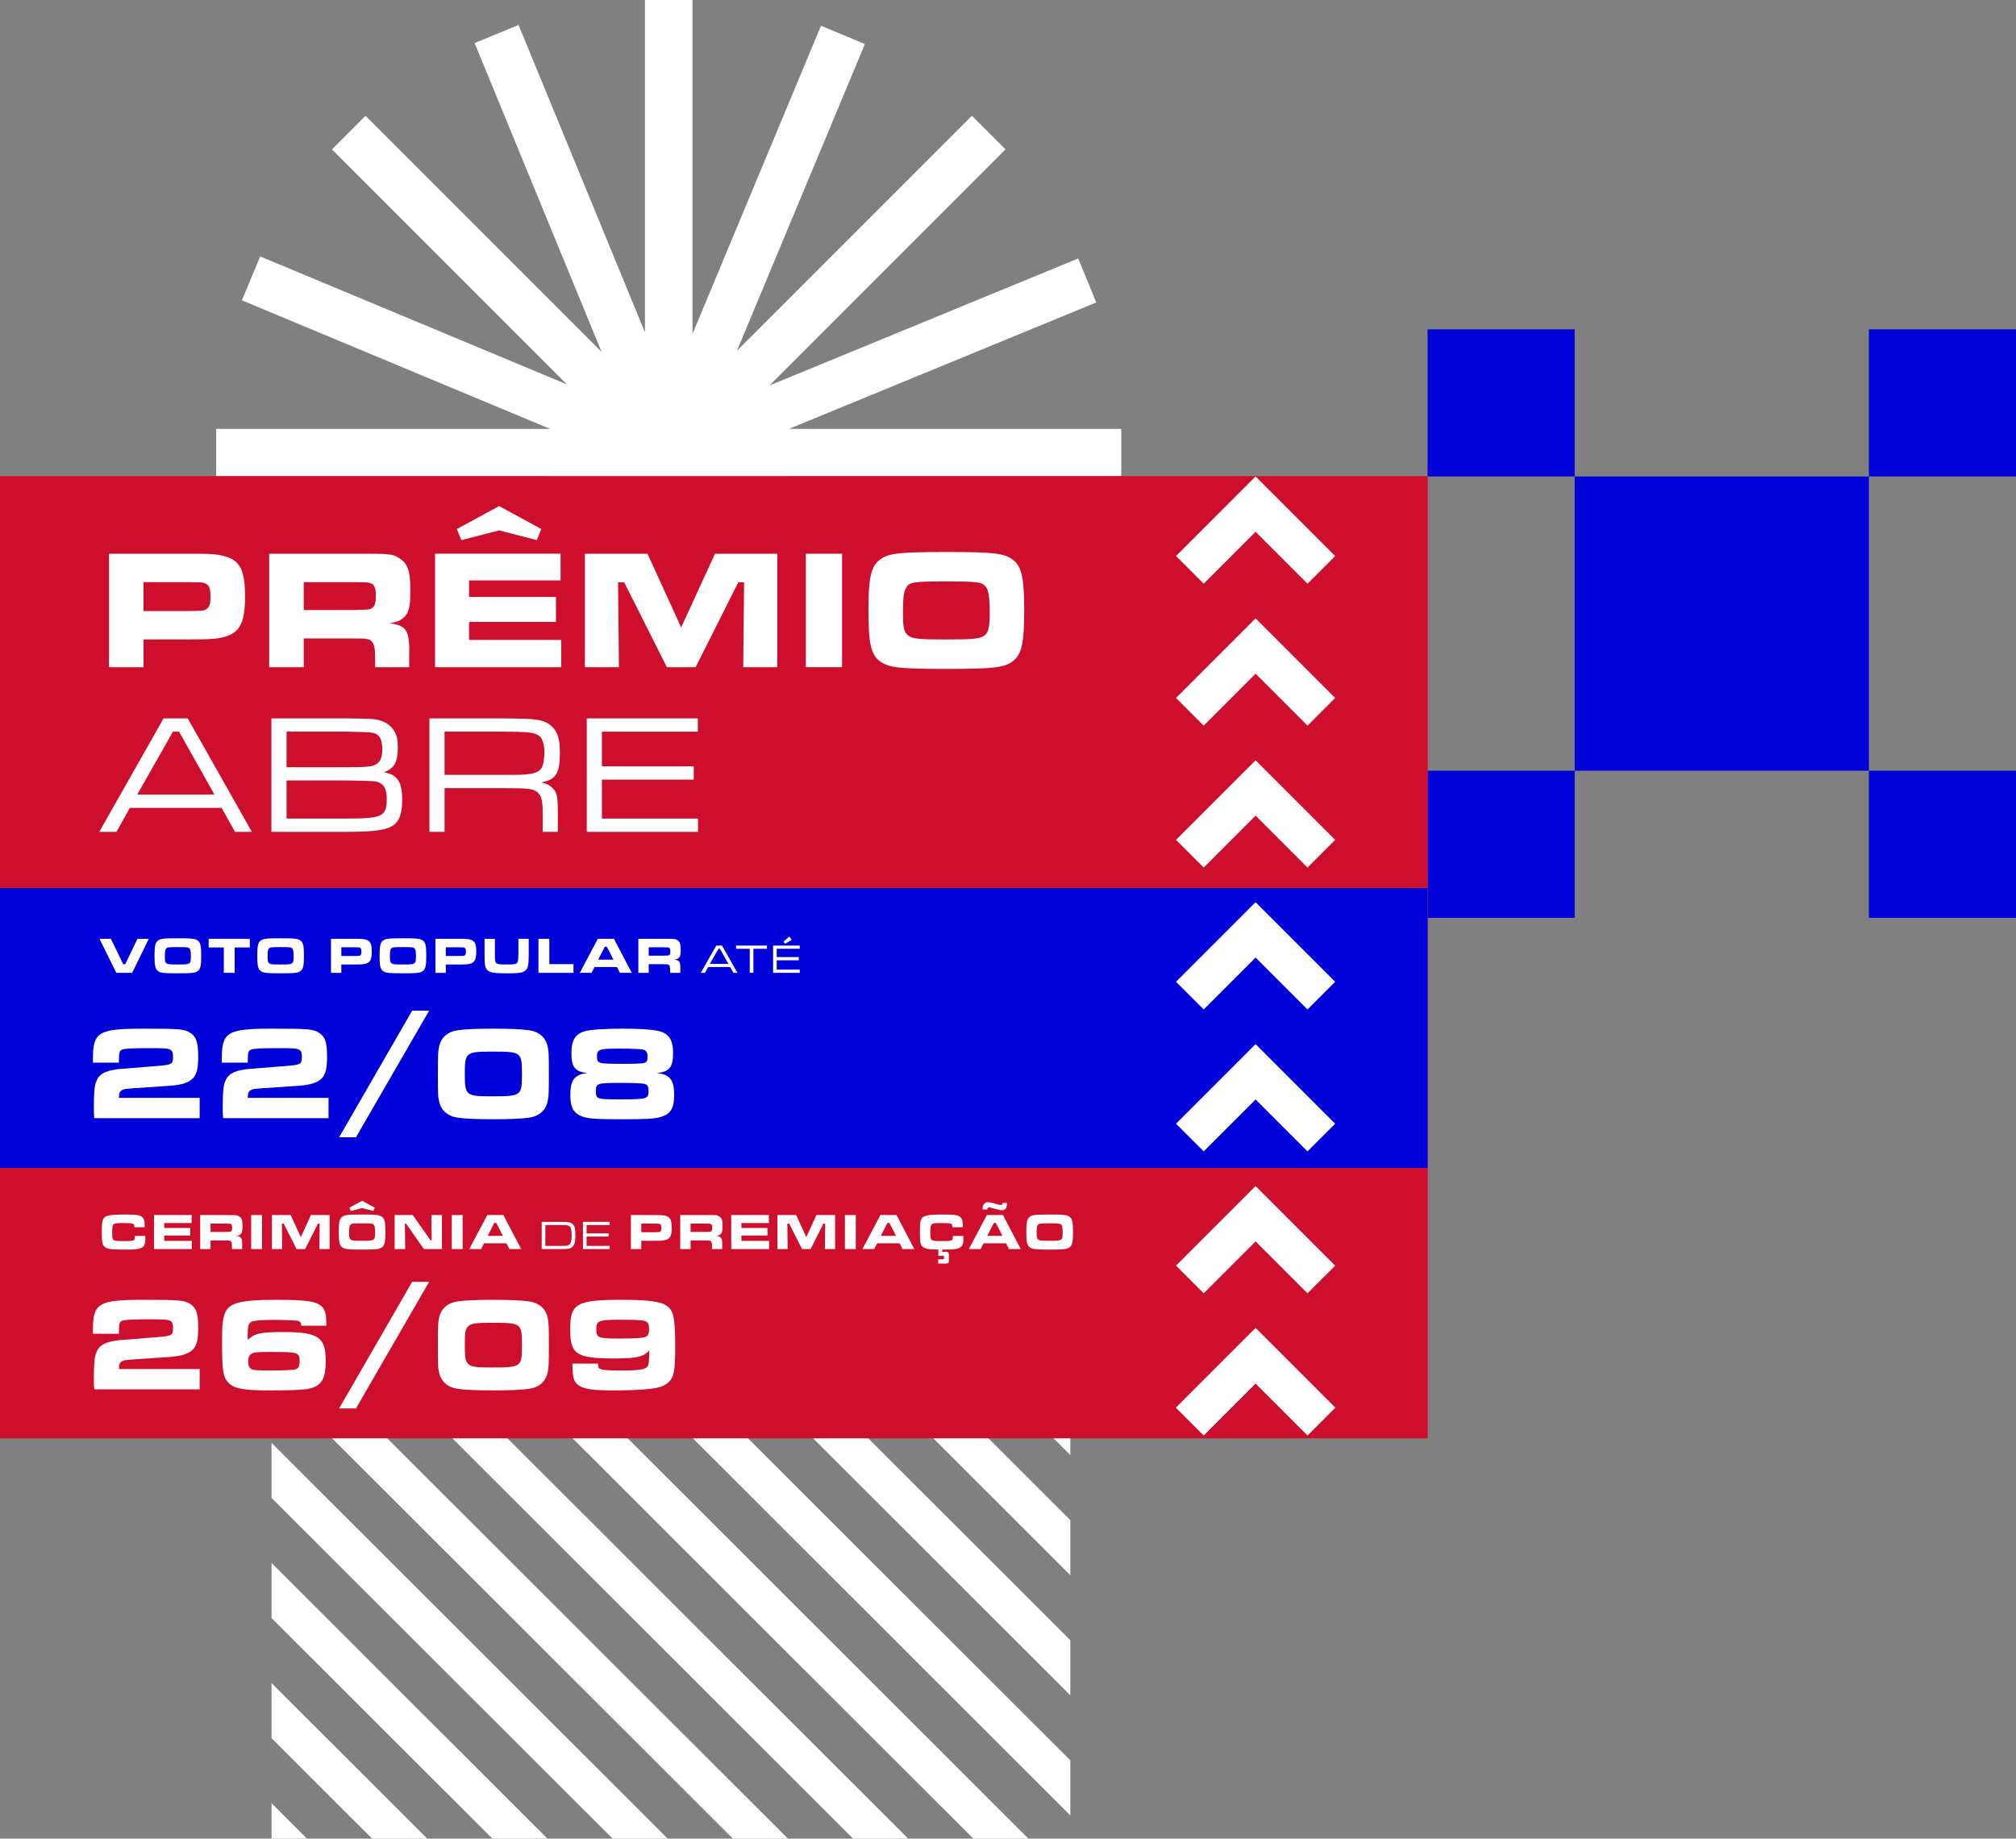 <?xml version="1.0" encoding="utf-8"?>
<!-- Generator: Adobe Illustrator 14.0.0, SVG Export Plug-In . SVG Version: 6.00 Build 43363)  -->
<!DOCTYPE svg PUBLIC "-//W3C//DTD SVG 1.1//EN" "http://www.w3.org/Graphics/SVG/1.1/DTD/svg11.dtd">
<svg version="1.1" id="_x30_6" xmlns="http://www.w3.org/2000/svg" xmlns:xlink="http://www.w3.org/1999/xlink" x="0px" y="0px"
	 width="790.745px" height="721.018px" viewBox="0 0 790.745 721.018" enable-background="new 0 0 790.745 721.018"
	 xml:space="preserve">
<rect x="0" y="0" width="790.745" height="721.018" fill="#808080" stroke="none"/>
<g>
	<polygon fill="#FFFFFF" points="419.823,429.276 419.823,407.706 398.227,407.706 	"/>
	<polygon fill="#FFFFFF" points="372.681,407.706 351.064,407.706 419.823,476.382 419.823,454.791 	"/>
	<polygon fill="#FFFFFF" points="325.517,407.706 303.9,407.706 419.823,523.489 419.823,501.898 	"/>
	<polygon fill="#FFFFFF" points="278.354,407.706 256.736,407.706 419.823,570.595 419.823,549.005 	"/>
	<polygon fill="#FFFFFF" points="231.19,407.706 209.574,407.706 419.823,617.702 419.823,596.111 	"/>
	<polygon fill="#FFFFFF" points="184.026,407.706 162.41,407.706 419.823,664.809 419.823,643.218 	"/>
	<polygon fill="#FFFFFF" points="136.863,407.706 115.246,407.706 419.823,711.915 419.823,690.324 	"/>
	<polygon fill="#FFFFFF" points="106.511,424.499 106.511,446.09 381.773,721.018 403.389,721.018 	"/>
	<polygon fill="#FFFFFF" points="106.511,471.604 106.511,493.195 334.609,721.018 356.227,721.018 	"/>
	<polygon fill="#FFFFFF" points="106.511,518.711 106.511,540.302 287.446,721.018 309.063,721.018 	"/>
	<polygon fill="#FFFFFF" points="106.511,565.819 106.511,587.408 240.283,721.018 261.899,721.018 	"/>
	<polygon fill="#FFFFFF" points="106.511,612.924 106.511,634.515 193.119,721.018 214.736,721.018 	"/>
	<polygon fill="#FFFFFF" points="106.511,660.031 106.511,681.623 145.955,721.018 167.571,721.018 	"/>
	<polygon fill="#FFFFFF" points="106.511,707.137 106.511,721.018 120.408,721.018 	"/>
</g>
<g>
	<rect x="559.953" y="129.139" fill="#0000D8" width="57.698" height="57.698"/>
	<rect x="733.047" y="302.232" fill="#0000D8" width="57.698" height="57.697"/>
	<rect x="733.047" y="129.139" fill="#0000D8" width="57.698" height="57.698"/>
	<rect x="617.651" y="186.837" fill="#0000D8" width="115.396" height="115.396"/>
	<rect x="559.953" y="302.232" fill="#0000D8" width="57.698" height="57.697"/>
</g>
<polygon fill="#FFFFFF" points="439.795,168.178 309.468,168.178 430,118.603 422.907,101.36 301.813,151.166 394.399,58.581 
	381.216,45.396 289.061,137.551 339.234,17.27 322.027,10.092 271.619,130.936 271.619,0 252.974,0 252.974,130.329 203.398,9.797 
	186.155,16.889 235.961,137.983 143.374,45.396 130.191,58.581 222.344,150.733 102.065,100.562 94.887,117.771 215.729,168.178 
	84.795,168.178 84.795,186.824 215.12,186.824 94.591,236.398 101.683,253.641 222.777,203.834 130.191,296.42 143.374,309.605 
	235.532,217.447 185.358,337.73 202.565,344.909 252.974,224.064 252.974,355.001 271.619,355.001 271.619,224.678 321.192,345.204 
	338.436,338.112 288.629,217.019 381.216,309.605 394.399,296.42 302.245,204.266 422.527,254.439 429.706,237.229 308.866,186.824 
	439.795,186.824 "/>
<rect y="186.706" fill="#CE0E2D" width="560" height="377.333"/>
<g>
	<path fill="#FFFFFF" d="M42.748,217.139h30.487c8.406,0,9.606,0.067,12.075,0.4c8.406,1.268,10.807,4.87,10.807,16.277
		c0,9.874-1.801,13.743-7.138,15.677c-3.002,1.001-6.004,1.268-15.61,1.268H56.29v10.874H42.748V217.139z M73.235,239.621
		c6.271-0.067,6.538-0.067,7.672-0.734c1.268-0.801,1.667-2.001,1.667-5.07c0-3.202-0.6-4.536-2.334-5.137
		c-0.934-0.333-1.067-0.333-7.005-0.4H56.29v11.341H73.235z"/>
	<path fill="#FFFFFF" d="M105.593,217.139h32.755c15.344,0,15.344,0,18.212,1.734c3.402,2.068,4.403,5.003,4.403,12.742
		c0,6.604-0.667,9.139-3.069,10.94c-1.268,1.001-2.535,1.468-5.203,1.868c6.871,0.8,8.072,2.802,7.805,13.075v4.136h-13.342V259.3
		c0-5.003-0.267-6.604-1.334-7.738c-0.934-1.067-1.935-1.201-7.538-1.201h-19.146v11.274h-13.542V217.139z M138.215,239.22
		c6.805-0.133,6.805-0.133,7.738-0.8c1.067-0.667,1.468-2.001,1.468-4.804c0-3.002-0.534-4.27-1.935-4.87
		c-0.934-0.4-1.134-0.4-7.271-0.467h-19.08v10.941H138.215z"/>
	<path fill="#FFFFFF" d="M219.873,217.139v10.474h-35.891v6.471h34.09v9.807h-34.09v7.071h36.158v10.674h-49.5v-44.497H219.873z
		 M195.79,198.459l16.544,9.006l-1.801,4.336l-14.743-3.803l-14.81,3.803l-1.801-4.336L195.79,198.459z"/>
	<path fill="#FFFFFF" d="M253.965,217.139l13.209,28.886l13.276-28.886h24.416v44.497h-13.342l0.333-33.289h-2.268l-16.745,33.289
		h-11.274l-16.745-33.289h-2.402l0.333,33.289h-13.342v-44.497H253.965z"/>
	<path fill="#FFFFFF" d="M330.288,217.139v44.497h-14.209v-44.497H330.288z"/>
	<path fill="#FFFFFF" d="M397.334,219.541c3.402,2.602,4.403,7.071,4.403,19.813c0,12.809-1,17.278-4.403,19.88
		c-3.402,2.602-7.605,3.069-26.018,3.069c-18.746,0-22.882-0.467-26.284-3.069c-3.469-2.668-4.403-7.071-4.403-20.146
		c0-12.408,1-16.945,4.403-19.546c3.402-2.602,7.538-3.069,26.151-3.069C389.795,216.472,393.932,216.938,397.334,219.541z
		 M355.239,230.814c-0.801,1.535-1.067,4.069-1.067,9.74c0,5.537,0.4,7.338,2.001,8.605c1.801,1.401,3.936,1.601,15.144,1.601
		c10.874,0,13.076-0.267,14.877-1.601c1.534-1.201,2.001-3.135,2.001-8.539c0-6.604-0.4-9.14-1.601-10.607
		c-1.534-1.801-3.002-2.001-15.41-2.001C357.841,228.013,356.573,228.213,355.239,230.814z"/>
</g>
<g>
	<path fill="#FFFFFF" d="M86.911,316.798H50.953l-5.27,9.406h-6.738l25.217-44.497h9.473l25.15,44.497h-6.604L86.911,316.798z
		 M70.233,286.912h-2.402l-14.009,24.683h30.287L70.233,286.912z"/>
	<path fill="#FFFFFF" d="M106.46,281.708h29.487c8.139,0.133,8.139,0.133,10.14,0.267c4.07,0.333,7.138,2.068,8.673,4.937
		c0.934,1.667,1.268,3.269,1.268,6.204c0,5.804-1.334,8.206-5.471,9.74c5.271,0.867,7.205,3.736,7.205,10.741
		c0,4.536-0.801,7.405-2.468,9.139c-2.535,2.669-7.205,3.469-19.346,3.469H106.46V281.708z M135.947,300.854
		c8.139,0,10.073-0.2,11.674-1.201c1.601-1,2.335-2.802,2.335-5.804c0-2.668-0.601-4.67-1.735-5.537
		c-1.467-1.134-1.801-1.201-12.274-1.401h-23.549v13.943H135.947z M135.947,321.001c13.942,0,15.744-0.867,15.744-7.538
		c0-3.069-0.601-5.003-1.935-5.938c-1.801-1.268-1.801-1.268-13.809-1.468h-23.549v14.943H135.947z"/>
	<path fill="#FFFFFF" d="M168.438,281.708h27.752c11.208,0.133,11.274,0.133,14.343,0.534c3.602,0.467,6.271,2.202,7.671,4.937
		c1.001,2.068,1.401,4.27,1.401,7.939c0,8.206-1.468,10.54-7.338,11.741c2.135,0.4,3.402,1.067,4.536,2.268
		c1.735,1.801,2.001,3.135,2.001,10.741v6.337h-5.938v-4.27c0-5.737,0-5.804-0.267-7.539c-0.333-2.868-1.935-4.536-4.736-4.937
		c-2.068-0.333-2.068-0.333-11.675-0.4h-21.814v17.145h-5.938V281.708z M196.19,303.856h5.337c7.138,0,9.874-0.734,11.074-3.002
		c0.534-1.001,0.934-3.536,0.934-5.804c0-3.135-0.801-5.604-2.135-6.538c-1.801-1.334-4.47-1.601-15.21-1.601h-21.814v16.945H196.19
		z"/>
	<path fill="#FFFFFF" d="M230.149,281.708h43.563v5.204h-37.625v13.609h36.024v5.204h-36.024v15.277h37.692v5.204h-43.629V281.708z"
		/>
</g>
<rect y="348.252" fill="#0000D8" width="559.953" height="109.755"/>
<g>
	<g>
		<polygon fill="#FFFFFF" points="461.278,218.04 492.491,186.828 523.703,218.04 512.846,228.896 492.491,208.541 472.135,228.896 
					"/>
	</g>
	<g>
		<polygon fill="#FFFFFF" points="461.278,273.696 492.491,242.484 523.703,273.696 512.846,284.552 492.491,264.196 
			472.135,284.552 		"/>
	</g>
	<g>
		<polygon fill="#FFFFFF" points="461.278,329.351 492.491,298.139 523.703,329.351 512.846,340.208 492.491,319.851 
			472.135,340.208 		"/>
	</g>
	<g>
		<polygon fill="#FFFFFF" points="461.278,385.006 492.491,353.794 523.703,385.006 512.846,395.862 492.491,375.506 
			472.135,395.862 		"/>
	</g>
	<g>
		<polygon fill="#FFFFFF" points="461.278,440.662 492.491,409.449 523.703,440.662 512.846,451.518 492.491,431.163 
			472.135,451.518 		"/>
	</g>
	<g>
		<polygon fill="#FFFFFF" points="461.278,496.317 492.491,465.105 523.703,496.317 512.846,507.172 492.491,486.817 
			472.135,507.172 		"/>
	</g>
	<g>
		<polygon fill="#FFFFFF" points="461.278,551.972 492.491,520.76 523.703,551.972 512.846,562.828 492.491,542.472 
			472.135,562.828 		"/>
	</g>
</g>
<g>
	<g>
		<polygon fill="#FFFFFF" points="461.278,552.04 492.491,520.828 523.703,552.04 512.846,562.896 492.491,542.541 472.135,562.896 
					"/>
	</g>
</g>
<g>
	<path fill="#FFFFFF" d="M36.455,523.037v-1.508c0-10.504,2.184-11.805,19.761-11.805c14.457,0,16.172,0.156,18.46,1.664
		c2.34,1.508,3.068,3.796,3.068,9.309c0,4.108-0.416,6.136-1.508,7.8c-1.508,2.236-4.732,3.38-10.608,3.692
		c-14.561,0.937-16.589,1.092-17.265,1.404c-1.3,0.52-1.664,1.196-1.716,2.912v0.364h31.669v7.956H36.975
		c-0.156-1.716-0.156-2.288-0.156-3.952c0-5.772,0.208-8.424,0.78-10.036c1.092-3.225,3.328-4.524,8.736-5.252
		c0.416-0.052,5.356-0.416,14.925-1.196c6.136-0.468,6.604-0.729,6.604-3.536c0-2.028-0.364-2.756-1.664-3.12
		c-0.936-0.313-2.34-0.364-7.852-0.364c-6.708,0-9.465,0.156-10.557,0.624c-0.884,0.312-1.092,1.248-1.144,3.848v1.196H36.455z"/>
	<path fill="#FFFFFF" d="M118.147,519.865c-0.052-0.936-0.208-1.3-0.572-1.56c-0.52-0.416-0.832-0.468-4.056-0.572
		c-2.236-0.104-4.212-0.156-5.876-0.156c-5.097,0-7.904,0.26-9.049,0.78c-1.092,0.572-1.456,1.82-1.456,5.148
		c0,0.416,0,1.092,0.052,1.924c2.652-2.548,4.94-3.068,14.041-3.068c13.625,0,16.537,1.976,16.537,11.336
		c0,6.24-1.3,9.048-4.888,10.4c-2.236,0.884-6.396,1.144-17.108,1.144c-9.984,0-13.573-0.624-15.913-2.756
		c-2.34-2.185-2.756-4.576-2.756-16.121c0-5.772,0.104-7.54,0.624-9.828c1.248-5.512,5.252-6.813,20.905-6.813
		c11.804,0,15.705,0.624,17.733,2.809c1.248,1.3,1.612,2.912,1.664,7.332H118.147z M99.011,530.681
		c-1.092,0.468-1.664,1.56-1.664,3.12c0,2.028,0.572,3.016,2.028,3.328c0.78,0.208,3.068,0.312,6.552,0.312
		c3.12,0,7.957-0.156,9.048-0.26c1.82-0.156,2.548-1.092,2.548-3.328c0-3.536-0.52-3.692-11.336-3.692
		C101.195,530.161,99.999,530.265,99.011,530.681z"/>
	<path fill="#FFFFFF" d="M139.623,552.314h-6.604l28.653-49.662h6.656L139.623,552.314z"/>
	<path fill="#FFFFFF" d="M207.483,510.348c4.108,0.572,6.708,2.964,7.384,6.708c0.364,2.028,0.416,2.808,0.416,10.4
		c0,7.644-0.052,8.424-0.416,10.453c-0.676,3.744-3.276,6.136-7.384,6.708c-2.548,0.416-7.645,0.624-13.937,0.624
		c-6.344,0-11.44-0.208-13.988-0.624c-4.108-0.572-6.708-2.964-7.385-6.708c-0.416-2.08-0.416-2.652-0.416-10.921
		c0-7.02,0.052-7.956,0.416-9.932c0.676-3.744,3.276-6.136,7.385-6.708c2.6-0.416,7.644-0.624,13.988-0.624
		C199.839,509.724,204.883,509.932,207.483,510.348z M182.314,527.301c0,8.632,0.364,8.944,10.504,8.944
		c11.752,0,11.909-0.156,11.909-8.789c0-8.581-0.208-8.736-11.856-8.736C182.782,518.721,182.314,519.084,182.314,527.301z"/>
	<path fill="#FFFFFF" d="M234.574,534.737l0.052,0.416c0.104,1.3,0.26,1.56,1.3,1.872c1.04,0.26,3.536,0.416,7.072,0.416
		c8.84,0,10.712-0.416,11.336-2.392c0.208-0.884,0.313-2.496,0.364-5.512c-2.236,2.548-4.94,3.172-13.625,3.172
		c-15.081,0-17.42-1.561-17.42-11.493c0-10.037,2.548-11.493,20.021-11.493c10.608,0,15.393,0.624,17.837,2.34
		c2.756,1.924,3.328,4.784,3.328,16.693c0,8.892-0.521,11.388-2.704,13.364c-1.716,1.56-4.057,2.288-9.101,2.704
		c-2.548,0.26-8.112,0.416-12.532,0.416c-7.593,0-11.024-0.468-13.209-1.768c-2.236-1.352-2.756-3.12-2.756-8.736H234.574z
		 M233.898,521.269c0,3.38,0.624,3.64,9.204,3.64c5.721,0,9.205-0.208,10.037-0.624c1.092-0.468,1.456-1.3,1.456-3.12
		c0-2.028-0.468-2.808-1.82-3.172c-1.04-0.312-4.576-0.468-8.893-0.468C234.782,517.525,233.898,517.836,233.898,521.269z"/>
</g>
<g>
	<path fill="#FFFFFF" d="M56.967,484.68c0.02,0.76,0.04,1.06,0.04,1.26c0,2.161-0.56,3.141-2.041,3.621
		c-1.08,0.34-2.541,0.46-5.501,0.46c-5.221,0-6.901-0.16-7.981-0.78c-0.88-0.5-1.28-1.24-1.44-2.601c-0.06-0.6-0.1-1.7-0.1-3.401
		c0-2.98,0.08-4.081,0.38-4.821c0.72-1.8,2.181-2.141,9.162-2.141c3.561,0,4.801,0.14,5.721,0.62c1.14,0.58,1.541,1.561,1.541,3.701
		v0.66h-4.061c-0.04-0.88-0.08-1.06-0.32-1.26c-0.3-0.26-1.48-0.38-4.041-0.38c-2.541,0-3.281,0.08-3.681,0.4
		c-0.48,0.4-0.64,1.18-0.64,3.201c0,3.421,0.06,3.461,4.341,3.461c4.461,0,4.521-0.02,4.541-2H56.967z"/>
	<path fill="#FFFFFF" d="M75.167,476.478v3.141H64.405v1.94h10.222v2.94H64.405v2.121h10.842v3.201H60.404v-13.343H75.167z"/>
	<path fill="#FFFFFF" d="M78.524,476.478h9.822c4.601,0,4.601,0,5.461,0.52c1.02,0.62,1.32,1.5,1.32,3.821
		c0,1.98-0.2,2.741-0.92,3.281c-0.38,0.3-0.76,0.44-1.561,0.56c2.061,0.24,2.421,0.84,2.341,3.921v1.24h-4.001v-0.7
		c0-1.5-0.08-1.98-0.4-2.32c-0.28-0.32-0.58-0.36-2.261-0.36h-5.741v3.381h-4.061V476.478z M88.306,483.099
		c2.041-0.04,2.041-0.04,2.321-0.24c0.32-0.2,0.44-0.6,0.44-1.44c0-0.9-0.16-1.28-0.58-1.46c-0.28-0.12-0.34-0.12-2.181-0.14h-5.721
		v3.28H88.306z"/>
	<path fill="#FFFFFF" d="M102.785,476.478v13.343h-4.261v-13.343H102.785z"/>
	<path fill="#FFFFFF" d="M114.025,476.478l3.961,8.662l3.981-8.662h7.321v13.343h-4.001l0.1-9.982h-0.68l-5.021,9.982h-3.381
		l-5.021-9.982h-0.72l0.1,9.982h-4v-13.343H114.025z"/>
	<path fill="#FFFFFF" d="M149.867,477.198c1.021,0.78,1.32,2.12,1.32,5.941c0,3.841-0.3,5.181-1.32,5.961
		c-1.02,0.78-2.28,0.92-7.801,0.92c-5.622,0-6.862-0.14-7.882-0.92c-1.04-0.8-1.32-2.121-1.32-6.041c0-3.721,0.3-5.082,1.32-5.861
		c1.02-0.78,2.26-0.92,7.842-0.92C147.606,476.278,148.847,476.418,149.867,477.198z M137.244,480.579
		c-0.24,0.46-0.32,1.221-0.32,2.921c0,1.66,0.12,2.2,0.6,2.581c0.54,0.42,1.18,0.48,4.541,0.48c3.261,0,3.92-0.08,4.461-0.48
		c0.46-0.36,0.6-0.94,0.6-2.561c0-1.98-0.12-2.741-0.48-3.181c-0.46-0.54-0.9-0.6-4.621-0.6
		C138.024,479.739,137.645,479.799,137.244,480.579z M142.025,470.877l4.961,2.7l-0.54,1.3l-4.421-1.14l-4.441,1.14l-0.541-1.3
		L142.025,470.877z"/>
	<path fill="#FFFFFF" d="M161.905,476.478l6.982,9.942h0.42l-0.1-9.942h4.141v13.343h-7.062l-7.021-9.962h-0.44l0.1,9.962h-4.141
		v-13.343H161.905z"/>
	<path fill="#FFFFFF" d="M181.464,476.478v13.343h-4.261v-13.343H181.464z"/>
	<path fill="#FFFFFF" d="M198.666,487.561h-8.822l-1.14,2.26h-4.641l7.061-13.343h6.322l6.981,13.343h-4.621L198.666,487.561z
		 M194.665,479.579h-0.8l-2.581,5.061h5.961L194.665,479.579z"/>
	<path fill="#FFFFFF" d="M212.483,479.145h7.363c3.297,0,4.114,0.176,4.914,1.024c0.705,0.752,0.929,1.792,0.929,4.306
		c0,2.369-0.336,3.713-1.137,4.466c-0.768,0.72-1.584,0.88-4.594,0.88h-7.475V479.145z M219.894,488.572
		c2.065,0,2.129,0,2.721-0.144c1.152-0.272,1.616-1.425,1.616-4.018c0-1.649-0.224-2.785-0.64-3.313
		c-0.352-0.416-0.848-0.608-1.825-0.672c-0.288-0.032-0.752-0.032-1.953-0.032h-5.906v8.179H219.894z"/>
	<path fill="#FFFFFF" d="M228.659,479.145h10.452v1.249h-9.027v3.265h8.643v1.249h-8.643v3.666h9.043v1.249h-10.468V479.145z"/>
	<path fill="#FFFFFF" d="M247.471,476.478h9.142c2.521,0,2.881,0.02,3.621,0.12c2.521,0.38,3.241,1.46,3.241,4.881
		c0,2.96-0.541,4.121-2.141,4.701c-0.9,0.3-1.8,0.38-4.681,0.38h-5.121v3.261h-4.061V476.478z M256.613,483.219
		c1.88-0.02,1.96-0.02,2.301-0.22c0.38-0.24,0.5-0.6,0.5-1.521c0-0.96-0.18-1.36-0.7-1.541c-0.28-0.1-0.32-0.1-2.101-0.12h-5.081
		v3.4H256.613z"/>
	<path fill="#FFFFFF" d="M266.811,476.478h9.822c4.601,0,4.601,0,5.461,0.52c1.02,0.62,1.32,1.5,1.32,3.821
		c0,1.98-0.2,2.741-0.92,3.281c-0.38,0.3-0.76,0.44-1.561,0.56c2.061,0.24,2.421,0.84,2.341,3.921v1.24h-4.001v-0.7
		c0-1.5-0.08-1.98-0.4-2.32c-0.28-0.32-0.58-0.36-2.261-0.36h-5.741v3.381h-4.061V476.478z M276.593,483.099
		c2.041-0.04,2.041-0.04,2.321-0.24c0.32-0.2,0.44-0.6,0.44-1.44c0-0.9-0.16-1.28-0.58-1.46c-0.28-0.12-0.34-0.12-2.181-0.14h-5.721
		v3.28H276.593z"/>
	<path fill="#FFFFFF" d="M301.573,476.478v3.141h-10.762v1.94h10.222v2.94h-10.222v2.121h10.842v3.201h-14.843v-13.343H301.573z"/>
	<path fill="#FFFFFF" d="M312.292,476.478l3.961,8.662l3.981-8.662h7.321v13.343h-4.001l0.1-9.982h-0.68l-5.021,9.982h-3.381
		l-5.021-9.982h-0.72l0.1,9.982h-4v-13.343H312.292z"/>
	<path fill="#FFFFFF" d="M335.671,476.478v13.343h-4.261v-13.343H335.671z"/>
	<path fill="#FFFFFF" d="M352.874,487.561h-8.822l-1.141,2.26h-4.641l7.062-13.343h6.321l6.981,13.343h-4.621L352.874,487.561z
		 M348.873,479.579h-0.8l-2.581,5.061h5.961L348.873,479.579z"/>
	<path fill="#FFFFFF" d="M369.532,490.901h1.5c0.92,0,1.14,0.22,1.14,1.2v2.201c0,1.08-0.14,1.2-1.36,1.2h-2.82v-1.68h1.66
		c0.56,0,0.64-0.06,0.64-0.48v-0.44c0-0.42-0.04-0.46-0.64-0.46h-1.6v-2.44c-2.261-0.04-2.261-0.04-2.761-0.08
		c-2.5-0.18-3.601-0.74-4.101-2.061c-0.28-0.74-0.36-1.76-0.36-4.621c0-2.98,0.08-4.081,0.38-4.821
		c0.72-1.8,2.181-2.141,9.142-2.141c3.561,0,4.821,0.14,5.741,0.62c1.14,0.58,1.541,1.561,1.541,3.701c0,0.04,0,0.38-0.02,0.66
		h-4.061c-0.04-0.88-0.08-1.06-0.3-1.26c-0.3-0.26-1.48-0.38-4.041-0.38c-2.541,0-3.261,0.08-3.681,0.42
		c-0.48,0.38-0.64,1.16-0.64,3.181c0,3.421,0.06,3.461,4.341,3.461c4.461,0,4.501-0.02,4.541-2h4.061c0.04,0.72,0.04,1,0.04,1.24
		c0,2.161-0.54,3.141-2.04,3.641c-1.061,0.34-2.121,0.44-4.781,0.44l-1.521,0.02V490.901z"/>
	<path fill="#FFFFFF" d="M394.613,487.561h-8.822l-1.14,2.26h-4.641l7.061-13.343h6.322l6.981,13.343h-4.621L394.613,487.561z
		 M394.973,471.737c-0.02,1.22-0.1,1.621-0.42,2.081c-0.38,0.54-0.84,0.78-1.48,0.78s-1.4-0.16-2.8-0.56
		c-1.48-0.44-1.94-0.54-2.361-0.54c-0.48,0-0.68,0.24-0.68,0.8h-1.84c0.02-1.08,0.16-1.6,0.5-2.041c0.4-0.54,0.98-0.82,1.721-0.82
		c0.64,0,0.9,0.06,2.92,0.64c1.18,0.34,1.74,0.46,2.081,0.46c0.42,0,0.52-0.16,0.52-0.8H394.973z M390.612,479.579h-0.8
		l-2.581,5.061h5.961L390.612,479.579z"/>
	<path fill="#FFFFFF" d="M419.554,477.198c1.021,0.78,1.32,2.12,1.32,5.941c0,3.841-0.3,5.181-1.32,5.961
		c-1.02,0.78-2.28,0.92-7.801,0.92c-5.622,0-6.862-0.14-7.882-0.92c-1.04-0.8-1.32-2.121-1.32-6.041c0-3.721,0.3-5.082,1.32-5.861
		c1.02-0.78,2.26-0.92,7.842-0.92C417.293,476.278,418.534,476.418,419.554,477.198z M406.931,480.579
		c-0.24,0.46-0.32,1.221-0.32,2.921c0,1.66,0.12,2.2,0.6,2.581c0.54,0.42,1.18,0.48,4.541,0.48c3.26,0,3.92-0.08,4.461-0.48
		c0.46-0.36,0.6-0.94,0.6-2.561c0-1.98-0.12-2.741-0.48-3.181c-0.46-0.54-0.9-0.6-4.621-0.6
		C407.711,479.739,407.331,479.799,406.931,480.579z"/>
</g>
<g>
	<path fill="#FFFFFF" d="M36.455,416.703v-1.508c0-10.504,2.184-11.805,19.761-11.805c14.457,0,16.172,0.156,18.46,1.664
		c2.34,1.508,3.068,3.796,3.068,9.309c0,4.108-0.416,6.136-1.508,7.8c-1.508,2.236-4.732,3.38-10.608,3.692
		c-14.561,0.937-16.589,1.092-17.265,1.404c-1.3,0.52-1.664,1.196-1.716,2.912v0.364h31.669v7.956H36.975
		c-0.156-1.716-0.156-2.288-0.156-3.952c0-5.772,0.208-8.424,0.78-10.036c1.092-3.225,3.328-4.524,8.736-5.252
		c0.416-0.052,5.356-0.416,14.925-1.196c6.136-0.468,6.604-0.729,6.604-3.536c0-2.028-0.364-2.756-1.664-3.12
		c-0.936-0.313-2.34-0.364-7.852-0.364c-6.708,0-9.465,0.156-10.557,0.624c-0.884,0.312-1.092,1.248-1.144,3.848v1.196H36.455z"/>
	<path fill="#FFFFFF" d="M86.999,416.703v-1.508c0-10.504,2.184-11.805,19.761-11.805c14.457,0,16.172,0.156,18.46,1.664
		c2.34,1.508,3.068,3.796,3.068,9.309c0,4.108-0.416,6.136-1.508,7.8c-1.508,2.236-4.732,3.38-10.608,3.692
		c-14.561,0.937-16.589,1.092-17.265,1.404c-1.3,0.52-1.664,1.196-1.716,2.912v0.364h31.669v7.956H87.519
		c-0.156-1.716-0.156-2.288-0.156-3.952c0-5.772,0.208-8.424,0.78-10.036c1.092-3.225,3.328-4.524,8.736-5.252
		c0.416-0.052,5.356-0.416,14.925-1.196c6.136-0.468,6.604-0.729,6.604-3.536c0-2.028-0.364-2.756-1.664-3.12
		c-0.936-0.313-2.34-0.364-7.852-0.364c-6.708,0-9.465,0.156-10.557,0.624c-0.884,0.312-1.092,1.248-1.144,3.848v1.196H86.999z"/>
	<path fill="#FFFFFF" d="M139.623,445.98h-6.604l28.653-49.662h6.656L139.623,445.98z"/>
	<path fill="#FFFFFF" d="M207.483,404.015c4.108,0.572,6.708,2.964,7.384,6.708c0.364,2.028,0.416,2.808,0.416,10.4
		c0,7.644-0.052,8.424-0.416,10.453c-0.676,3.744-3.276,6.136-7.384,6.708c-2.548,0.416-7.645,0.624-13.937,0.624
		c-6.344,0-11.44-0.208-13.988-0.624c-4.108-0.572-6.708-2.964-7.385-6.708c-0.416-2.08-0.416-2.652-0.416-10.921
		c0-7.02,0.052-7.956,0.416-9.932c0.676-3.744,3.276-6.136,7.385-6.708c2.6-0.416,7.644-0.624,13.988-0.624
		C199.839,403.391,204.883,403.599,207.483,404.015z M182.314,420.968c0,8.632,0.364,8.944,10.504,8.944
		c11.752,0,11.909-0.156,11.909-8.789c0-8.581-0.208-8.736-11.856-8.736C182.782,412.387,182.314,412.751,182.314,420.968z"/>
	<path fill="#FFFFFF" d="M224.122,413.063c0-5.148,1.508-7.593,5.304-8.685c2.184-0.624,7.8-0.988,14.613-0.988
		c8.58,0,13.78,0.468,15.964,1.456c2.86,1.3,4.004,3.692,4.004,8.217c0,5.46-1.561,7.332-6.345,7.696
		c2.548,0.416,3.38,0.676,4.265,1.352c1.82,1.3,2.496,3.328,2.496,7.333c0,5.304-1.456,7.592-5.668,8.684
		c-2.496,0.624-4.94,0.78-14.716,0.78c-11.129,0-13.625-0.208-16.225-1.3c-2.964-1.3-4.108-3.536-4.108-8.165
		c0-4.42,0.884-6.604,3.172-7.749c0.832-0.416,1.612-0.624,3.588-0.936C225.682,420.396,224.122,418.523,224.122,413.063z
		 M233.742,427.988c0,3.016,0.364,3.12,9.309,3.12c10.868,0,11.336-0.156,11.336-3.38c0-1.768-0.416-2.392-1.664-2.704
		c-0.728-0.208-4.94-0.364-8.684-0.364C234.002,424.66,233.742,424.764,233.742,427.988z M234.158,414.207
		c0,2.86,0.416,2.964,9.517,2.964c10.296,0,10.296,0,10.296-2.964c0-1.612-0.572-2.392-1.924-2.652
		c-1.144-0.208-5.252-0.364-9.048-0.364C235.095,411.191,234.158,411.503,234.158,414.207z"/>
</g>
<g>
	<path fill="#FFFFFF" d="M43.484,368.145l4.861,9.982h0.78l4.801-9.982h4.441l-6.521,13.343h-6.221l-6.602-13.343H43.484z"/>
	<path fill="#FFFFFF" d="M77.607,368.865c1.021,0.78,1.32,2.12,1.32,5.941c0,3.841-0.3,5.181-1.32,5.961
		c-1.02,0.78-2.28,0.92-7.801,0.92c-5.622,0-6.862-0.14-7.882-0.92c-1.04-0.8-1.32-2.121-1.32-6.041c0-3.721,0.3-5.082,1.32-5.861
		c1.02-0.78,2.26-0.92,7.842-0.92C75.347,367.944,76.587,368.084,77.607,368.865z M64.985,372.245c-0.24,0.46-0.32,1.221-0.32,2.921
		c0,1.66,0.12,2.2,0.6,2.581c0.54,0.42,1.18,0.48,4.541,0.48c3.26,0,3.92-0.08,4.461-0.48c0.46-0.36,0.6-0.94,0.6-2.561
		c0-1.98-0.12-2.741-0.48-3.181c-0.46-0.54-0.9-0.6-4.621-0.6C65.765,371.405,65.385,371.465,64.985,372.245z"/>
	<path fill="#FFFFFF" d="M97.987,368.145v3.401h-5.941v9.942h-4.261v-9.942h-5.941v-3.401H97.987z"/>
	<path fill="#FFFFFF" d="M117.906,368.865c1.021,0.78,1.32,2.12,1.32,5.941c0,3.841-0.3,5.181-1.32,5.961
		c-1.02,0.78-2.28,0.92-7.801,0.92c-5.622,0-6.862-0.14-7.882-0.92c-1.04-0.8-1.32-2.121-1.32-6.041c0-3.721,0.3-5.082,1.32-5.861
		c1.02-0.78,2.26-0.92,7.842-0.92C115.646,367.944,116.886,368.084,117.906,368.865z M105.284,372.245
		c-0.24,0.46-0.32,1.221-0.32,2.921c0,1.66,0.12,2.2,0.6,2.581c0.54,0.42,1.18,0.48,4.541,0.48c3.26,0,3.92-0.08,4.461-0.48
		c0.46-0.36,0.6-0.94,0.6-2.561c0-1.98-0.12-2.741-0.48-3.181c-0.46-0.54-0.9-0.6-4.621-0.6
		C106.064,371.405,105.684,371.465,105.284,372.245z"/>
	<path fill="#FFFFFF" d="M129.823,368.145h9.142c2.521,0,2.881,0.02,3.621,0.12c2.521,0.38,3.241,1.46,3.241,4.881
		c0,2.96-0.541,4.121-2.141,4.701c-0.9,0.3-1.8,0.38-4.681,0.38h-5.121v3.261h-4.061V368.145z M138.965,374.886
		c1.88-0.02,1.96-0.02,2.301-0.22c0.38-0.24,0.5-0.6,0.5-1.521c0-0.96-0.18-1.36-0.7-1.541c-0.28-0.1-0.32-0.1-2.101-0.12h-5.081
		v3.4H138.965z"/>
	<path fill="#FFFFFF" d="M165.886,368.865c1.021,0.78,1.32,2.12,1.32,5.941c0,3.841-0.3,5.181-1.32,5.961
		c-1.02,0.78-2.28,0.92-7.801,0.92c-5.622,0-6.862-0.14-7.882-0.92c-1.04-0.8-1.32-2.121-1.32-6.041c0-3.721,0.3-5.082,1.32-5.861
		c1.02-0.78,2.26-0.92,7.842-0.92C163.626,367.944,164.866,368.084,165.886,368.865z M153.264,372.245
		c-0.24,0.46-0.32,1.221-0.32,2.921c0,1.66,0.12,2.2,0.6,2.581c0.54,0.42,1.18,0.48,4.541,0.48c3.261,0,3.92-0.08,4.461-0.48
		c0.46-0.36,0.6-0.94,0.6-2.561c0-1.98-0.12-2.741-0.48-3.181c-0.46-0.54-0.9-0.6-4.621-0.6
		C154.044,371.405,153.664,371.465,153.264,372.245z"/>
	<path fill="#FFFFFF" d="M170.803,368.145h9.142c2.521,0,2.881,0.02,3.621,0.12c2.521,0.38,3.241,1.46,3.241,4.881
		c0,2.96-0.541,4.121-2.141,4.701c-0.9,0.3-1.8,0.38-4.681,0.38h-5.121v3.261h-4.061V368.145z M179.944,374.886
		c1.88-0.02,1.96-0.02,2.301-0.22c0.38-0.24,0.5-0.6,0.5-1.521c0-0.96-0.18-1.36-0.7-1.541c-0.28-0.1-0.32-0.1-2.101-0.12h-5.081
		v3.4H179.944z"/>
	<path fill="#FFFFFF" d="M194.123,368.145v6.141c0.04,2.101,0.04,2.121,0.14,2.661c0.22,1.06,1,1.28,4.461,1.28
		c2.801,0,3.641-0.12,4.081-0.6c0.32-0.34,0.42-0.7,0.48-1.96c0.02-0.46,0.04-1.1,0.04-1.38v-6.141h4.061v6.141
		c-0.06,3.021-0.08,3.241-0.2,4.181c-0.22,1.52-1.24,2.581-2.761,2.9c-1.2,0.24-2.541,0.32-5.641,0.32
		c-5.101,0-6.701-0.28-7.702-1.34c-0.66-0.68-0.88-1.5-0.98-3.461c-0.02-0.44-0.02-0.44-0.04-2.601v-6.141H194.123z"/>
	<path fill="#FFFFFF" d="M215.463,368.145v9.942h9.482v3.401h-13.743v-13.343H215.463z"/>
	<path fill="#FFFFFF" d="M242.025,379.227h-8.822l-1.141,2.26h-4.641l7.062-13.343h6.321l6.981,13.343h-4.621L242.025,379.227z
		 M238.024,371.245h-0.8l-2.581,5.061h5.961L238.024,371.245z"/>
	<path fill="#FFFFFF" d="M250.382,368.145h9.822c4.601,0,4.601,0,5.461,0.52c1.02,0.62,1.32,1.5,1.32,3.821
		c0,1.98-0.2,2.741-0.92,3.281c-0.38,0.3-0.76,0.44-1.561,0.56c2.061,0.24,2.421,0.84,2.341,3.921v1.24h-4.001v-0.7
		c0-1.5-0.08-1.98-0.4-2.32c-0.28-0.32-0.58-0.36-2.261-0.36h-5.741v3.381h-4.061V368.145z M260.164,374.766
		c2.041-0.04,2.041-0.04,2.321-0.24c0.32-0.2,0.44-0.6,0.44-1.44c0-0.9-0.16-1.28-0.58-1.46c-0.28-0.12-0.34-0.12-2.181-0.14h-5.721
		v3.28H260.164z"/>
	<path fill="#FFFFFF" d="M286.39,379.23h-8.627l-1.265,2.257h-1.617l6.051-10.676h2.272l6.035,10.676h-1.584L286.39,379.23z
		 M282.388,372.06h-0.577l-3.361,5.922h7.267L282.388,372.06z"/>
	<path fill="#FFFFFF" d="M300.838,370.811v1.249h-5.33v9.428h-1.424v-9.428h-5.362v-1.249H300.838z"/>
	<path fill="#FFFFFF" d="M303.233,370.811h10.452v1.249h-9.027v3.265h8.643v1.249h-8.643v3.666h9.043v1.249h-10.468V370.811z
		 M310.517,368.554l-2.593,1.553l-0.608-0.865l2.305-1.985L310.517,368.554z"/>
</g>
</svg>
